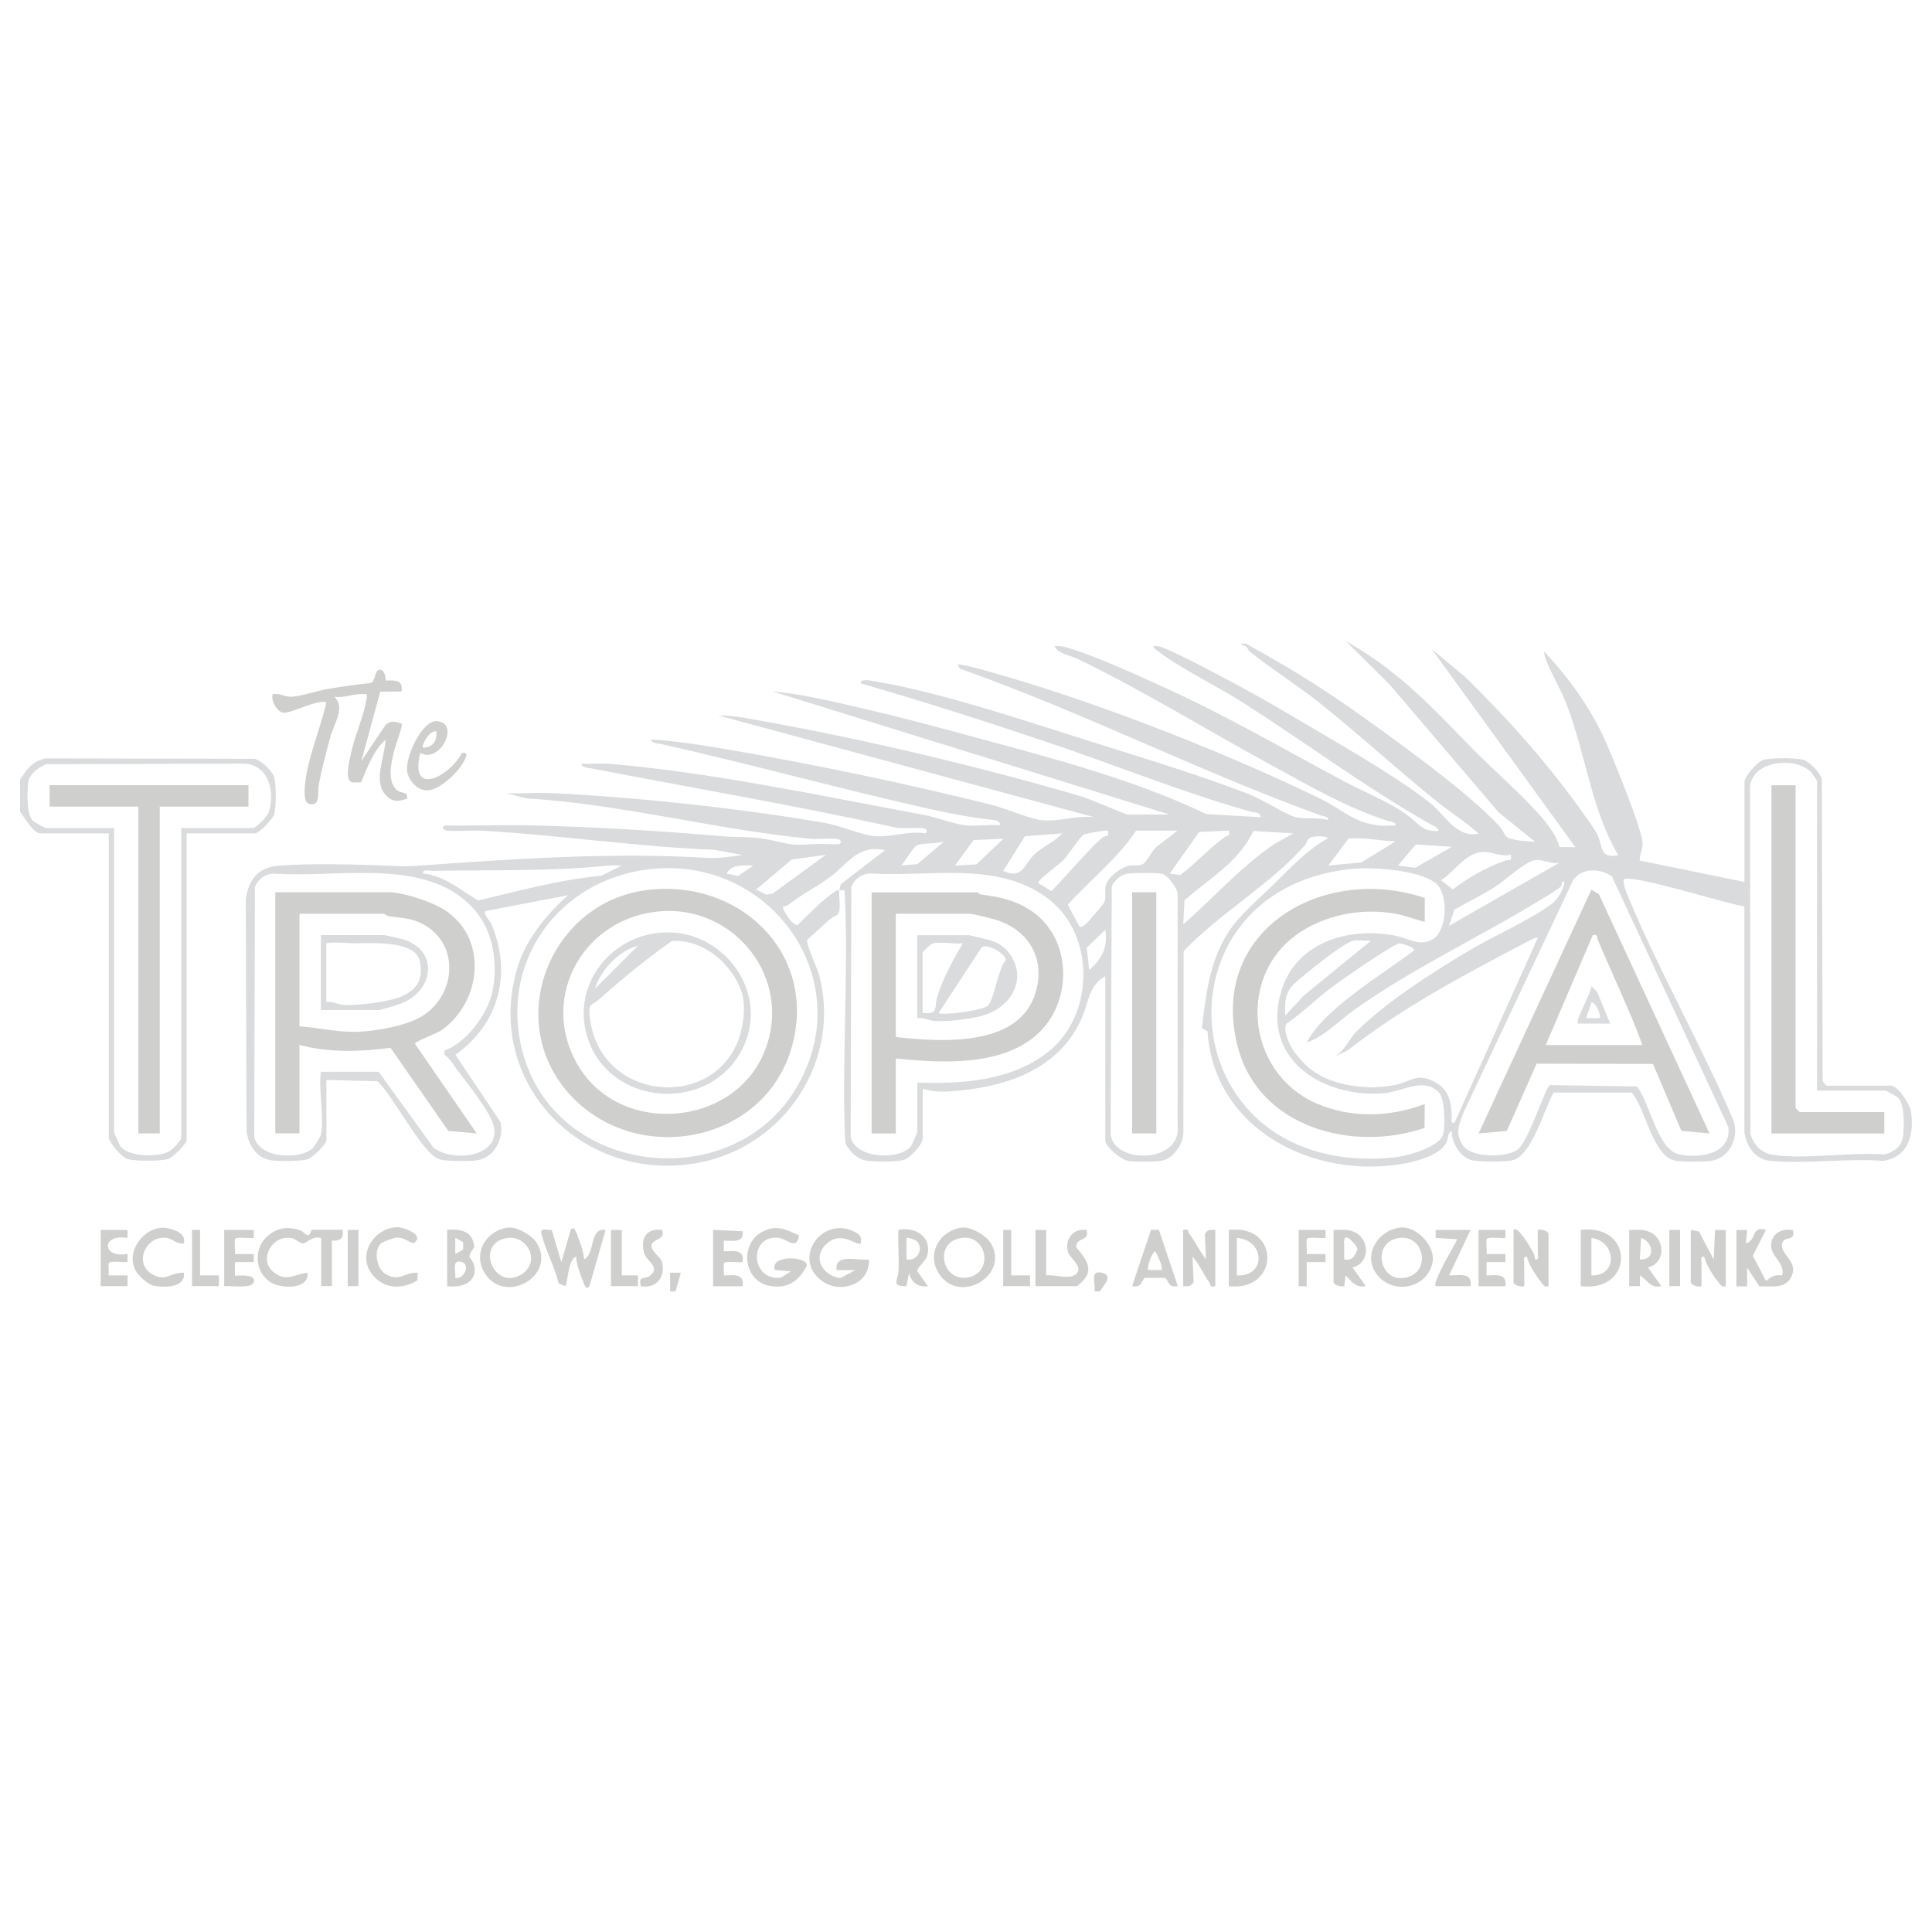 <svg xmlns="http://www.w3.org/2000/svg" id="Layer_1" data-name="Layer 1" viewBox="0 0 200 200"><defs><style> .cls-1 { fill: #cfcfce; } .cls-2 { fill: #d9dbdc; } </style></defs><g id="xCTg1D.tif"><g><path class="cls-2" d="M2.08,80.72c.7-1.12,1.25-1.91,2.65-2.21l21.63.04c.65.14,1.81,1.24,2.01,1.88.23.71.24,3.19,0,3.91-.16.49-1.56,1.93-1.96,1.93h-7.09v31.75c0,.41-1.44,1.8-1.93,1.96-.73.24-3.48.23-4.2,0-.6-.2-1.93-1.74-1.93-2.23v-31.48h-7.09c-.71,0-1.67-1.71-2.09-2.22v-3.33ZM18.77,85.72h7.37c.39,0,1.53-1.19,1.68-1.65.68-2.06,0-4.89-2.51-5.02l-20.54.06c-.84.36-1.79,1.04-1.87,2.02-.08.99-.18,3.24.57,3.89.11.1,1.18.7,1.25.7h7.09v31.48c0,.08.58,1.39.7,1.52.91,1.06,3.77,1.08,4.95.5.37-.18,1.31-1.16,1.31-1.47v-32.03Z"></path><path class="cls-1" d="M113.86,133.69h-.56c.15-.87-.53-2.18.7-1.95,1.31.24.31,1.25-.15,1.95Z"></path><polygon class="cls-1" points="69.37 133.69 69.37 131.75 70.48 131.75 69.93 133.69 69.37 133.69"></polygon><path class="cls-2" d="M86.89,92.1c-.1.66.22,2.01-.13,2.51-.15.21-.6.32-.85.54-.78.7-1.54,1.43-2.34,2.13-.14.53,1.02,2.86,1.24,3.69,2.28,8.77-3.51,17.6-12.31,19.36-12.07,2.41-22.58-8.24-18.91-20.25.87-2.84,3.03-5.48,5.22-7.41l-8.62,1.66c-.03.58.48.85.7,1.38,2.13,5.07.75,10.32-3.75,13.48l4.67,6.96c.4,1.75-.69,3.81-2.58,3.98-.85.08-3.05.11-3.78-.13-1.74-.57-4.78-6.62-6.37-8.07l-5.29-.13v6.24c0,.41-1.44,1.8-1.93,1.96-.68.22-3.01.23-3.76.12-1.53-.22-2.37-1.56-2.58-2.97l-.08-24.07c.32-2.09,1.29-3.3,3.47-3.47,3.28-.25,7.8-.13,11.14,0,1.29.05,1.66.12,3.06.02,10.03-.71,19.89-1.42,30-.83,1.31.08,2.48-.12,3.77-.29l-2.93-.54c-7.99-.31-15.93-1.51-23.89-1.97-1.2-.07-2.42.07-3.63,0-.45-.02-.78-.24-.41-.55,2.92.06,5.85-.08,8.77-.01,6.64.15,13.4.56,20,1.13,1.54.13,3.08.02,4.67.33,2.4.47,2.16.66,4.78.48.87-.06,1.78.06,2.65,0,.37-.31.04-.53-.41-.55-.92-.05-1.86.07-2.77-.02-9.56-.92-19.49-3.59-29.2-4.16l-2.1-.54c1.52.06,3.07-.08,4.6-.01,8.71.4,19.7,1.59,28.33,3.08,1.66.29,3.61,1.17,5.03,1.36,1.67.22,3.64-.58,5.41-.27.37-.31.04-.53-.41-.55-.83-.04-1.66.05-2.49-.02-10.5-2.31-21.1-4.12-31.65-6.15-.28-.05-1.11-.12-1.04-.49.96.04,1.94-.06,2.9.01,10.22.83,22.26,3.38,32.52,5.28,1.35.25,3.02.92,4.21,1.07,1.17.15,2.54-.09,3.74.01-.12-.53-.53-.51-.96-.57-2.34-.28-4.32-.66-6.61-1.17-9.2-2.07-18.31-4.6-27.52-6.66-.31-.07-1.11-.09-1.05-.48,2.82.17,5.66.65,8.46,1.13,8.76,1.51,18.01,3.46,26.64,5.6,1.48.37,3.92,1.41,5.08,1.59,1.89.28,3.8-.5,5.69-.27l-38.93-10.54c1.53-.02,3.05.31,4.56.58,10.48,1.87,22.83,4.8,33.04,7.81.89.26,4.54,1.87,4.8,1.87h4.31l-41.15-12.76c3.07.28,6.22,1.04,9.24,1.74,3.7.85,7.4,1.84,11.06,2.83,8.24,2.24,17,4.47,24.65,8.14l5.65.33c-.11-.58-.58-.45-.97-.56-7.09-1.98-13.95-4.8-20.92-7.14-6.47-2.18-12.98-4.27-19.54-6.16-.01-.54,1.15-.26,1.46-.21,6.87,1.14,15.43,4.05,22.18,6.17,5.34,1.68,11.29,3.48,16.48,5.48,1.43.55,3.8,2.08,4.84,2.39.82.24,2.45.02,3.43.32.06-.39-.47-.38-.76-.48-12.64-4.57-24.64-10.7-37.33-15.18l-.27-.42c.3-.24,6.03,1.51,6.96,1.8,9.73,2.98,21.34,7.58,30.5,12.02,2.34,1.13,3.6,2.6,6.33,2.84.5.04,1.03-.04,1.54-.01.07-.39-.48-.39-.77-.48-4.16-1.31-8.36-3.74-12.21-5.85-6.65-3.63-13.08-7.61-19.91-10.92-.78-.38-1.98-.49-2.42-1.33.31,0,.62-.03.93.05,2.91.75,7.8,3.03,10.67,4.33,6.24,2.84,12.21,6.31,18.24,9.54,2.35,1.26,4.86,2.19,6.86,3.7,1.01.76,1.43,1.62,3.07,1.52-.06-.42-.52-.52-.83-.7-6.56-3.71-12.88-8.41-19.38-12.57-2.72-1.74-6.56-3.57-8.99-5.46-.13-.1-.38-.33-.28-.41.14,0,.28-.02.42,0,.99.13,7.05,3.39,8.39,4.11,2.02,1.08,4.05,2.26,6.02,3.43,4.03,2.39,10.27,5.9,13.79,8.71,1.61,1.28,2.65,3.61,5.02,3.17-1.34-1.21-2.9-2.19-4.31-3.32-4.14-3.33-8.07-6.96-12.23-10.27-2.31-1.83-4.91-3.46-7.18-5.27-.21-.16-.14-.41-.41-.53-.63-.28-.69-.31.05-.27,3.77,2.06,7.48,4.31,10.99,6.79,4.21,2.98,12.03,8.56,15.31,12.18.28.31.47.94.83,1.12.58.29,2.07.36,2.79.41l-3.76-3.04-11.25-13.18-4.59-4.57c.98.58,1.96,1.17,2.9,1.82,4.21,2.94,6.94,6.01,10.44,9.56,2.23,2.25,5.11,4.7,7.1,7.06.69.83,1.41,1.85,1.69,2.89l1.64.02-14.88-20.52,3.48,2.9c4.49,4.39,8.73,9.16,12.35,14.31.4.56,1.05,1.43,1.33,2.01.61,1.27.19,2.49,2.17,2.14-2.83-4.8-3.37-10.47-5.35-15.61-.59-1.53-1.43-2.9-2.03-4.36-.12-.28-.34-.82-.28-1.11,2.53,2.7,4.8,5.84,6.31,9.23.8,1.78,3.8,9.11,3.86,10.59.03.67-.33,1.16-.3,1.8l10.85,2.22v-10.4c0-.49,1.33-2.04,1.93-2.23.72-.23,3.47-.24,4.2,0,.64.21,1.74,1.36,1.88,2.01l.08,31.26.39.45h6.67c.73,0,1.97,1.9,2.08,2.64.35,2.37-.21,4.77-2.9,5.14-3.78-.28-7.98.34-11.7,0-1.51-.14-2.42-1.51-2.64-2.91v-23.43c-1.65-.2-11.83-3.44-12.5-2.78-.03.65.26,1.27.5,1.86,3.22,7.73,7.46,15.12,10.76,22.82.82,1.8-.2,4.14-2.23,4.44-.76.11-2.84.11-3.6,0-2.43-.35-3.16-5.45-4.59-7.07h-8.09c-1.02,1.73-2.2,6.56-4.34,7.03-.74.16-3.58.16-4.27-.07-1.08-.35-1.98-1.81-1.93-2.93-.44.03-.34.76-.59,1.21-.69,1.23-2.96,1.86-4.29,2.1-9.4,1.72-19.76-3.51-20.41-13.69l-.59-.31c.46-3.82.92-7.83,3.49-10.95,1.09-1.32,2.68-2.71,3.89-3.88,1.82-1.77,3.44-3.6,5.71-4.85-.32-.23-1.15-.2-1.54-.14-.68.1-.6.58-.96.98-3.59,4.03-8.72,6.93-12.47,10.86l-.03,18.83c0,1.12-1.05,2.61-2.15,2.85-.69.15-2.83.15-3.56.04-.7-.1-2.37-1.49-2.37-2.07v-17.06c-1.67.91-1.74,2.67-2.36,4.16-2.36,5.65-8.21,7.43-13.89,7.78-.94.06-1.76-.02-2.65-.29v5.13c0,.64-1.28,2.02-1.93,2.23-.7.23-3.24.23-4,.07-.95-.2-1.66-.98-2.09-1.8-.39-8.51.36-17.27-.05-25.75-.03-.55.02-.42-.56-.41.04-.04.03-.72.41-.84l4.32-3.32c-2.91-.63-3.82,1.45-5.85,2.9-1.29.92-2.69,1.63-4.02,2.65-.21.16-.41.3-.69.27-.18.13.95,2.05,1.51,1.93,1.32-1.29,2.43-2.5,3.96-3.54.13-.09.33-.01.37-.05ZM188.1,112.89v-32.03c0-.05-.43-.69-.55-.84-1.47-1.73-6.09-1.39-6.39,1.4l.05,36c.34,1.1,1.14,1.95,2.32,2.13,3.43.5,8.06-.32,11.62-.04,1.02-.33,1.77-.9,1.87-2.02.09-.98.17-3.25-.57-3.89-.11-.1-1.18-.7-1.25-.7h-7.09ZM114.69,85.99c-.11-.09-2.25.28-2.51.41-.33.17-1.65,2.17-2.09,2.63-.35.37-2.63,2.04-2.63,2.37l1.39.85c1.15-1.18,2.21-2.42,3.34-3.62.73-.77,1.07-1.2,1.96-1.94.29-.24.71.04.54-.7ZM121.92,85.99h-4.31c-1.94,2.92-4.74,5.08-7.07,7.66l1.23,2.32c.32.09.9-.58,1.12-.83.21-.23,1.33-1.55,1.39-1.67.27-.53.06-1.17.18-1.76.19-.89,1.51-1.87,2.36-2.08.49-.12,1.01.06,1.49-.18.43-.22,1.02-1.64,1.65-1.96l1.95-1.52ZM127.21,85.99l-3.07.13-3.05,4.31,1.1.15c1.69-1.28,2.91-2.72,4.66-3.97.23-.17.52.06.36-.61ZM133.88,86.27l-4.14-.25c-1.43,3.16-4.59,4.96-7.12,7.17l-.13,2.5c3.13-2.74,5.92-5.92,9.36-8.27l2.04-1.16ZM109.97,86.27l-3.87.3-2.25,3.58c1.99.93,2.14-.64,3.19-1.67.79-.78,2.19-1.36,2.93-2.21ZM103.85,86.83l-3.07.13-1.93,2.65,2.23-.13,2.78-2.64ZM144.45,87.1c-1.62-.05-3.18-.44-4.84-.29l-2.11,2.79,3.43-.32,3.52-2.17ZM97.73,87.1c-.77.29-2.19.12-2.78.41-.54.27-1.17,1.6-1.66,2.08l1.67-.13,2.78-2.36ZM150.28,87.66l-3.71-.24-1.85,2.18,1.77.24,3.79-2.17ZM156.4,88.49c-.94.21-1.8-.23-2.63-.29-1.93-.14-3.07,1.95-4.59,2.92l1.21.95c1.66-1.25,3.44-2.27,5.39-2.97.45-.16.76.17.62-.62ZM85.5,88.49l-3.54.49-3.69,3.11,1.03.52.66-.09,5.55-4.04ZM161.41,89.32c-.83.16-1.58-.33-2.36-.3-1.05.04-3.14,2.05-4.22,2.75-1.36.88-2.87,1.58-4.27,2.4l-.55,1.67,11.4-6.52ZM64.37,89.6c-.5,0-1.01-.04-1.51.01-5.61.61-12.34.43-18.09.54-.34,0-1.04-.21-.97.28,2.21.21,3.88,1.72,5.7,2.79,4.21-1,8.42-2.16,12.74-2.56l2.13-1.06ZM77.99,89.6c-.96,0-2.24-.21-2.78.83l1.2.25,1.58-1.08ZM67.63,89.94c-9.8.9-16.21,9.8-13.42,19.35,3.67,12.53,21.59,14.37,28.18,3.41,6.59-10.96-2.29-23.91-14.76-22.76ZM139.93,89.95c-21.15,2.15-18.78,32.17,4.36,29.87,1.31-.13,4.4-.98,5.03-2.2.34-.67.25-3.81-.29-4.44-1.57-1.8-3.86-.14-5.82,0-6.36.47-12.67-3.57-10.58-10.55,1.53-5.14,7.04-6.72,11.89-5.75,1.39.28,2.46,1.15,3.81.34,1.55-.93,1.61-4.77.28-5.81-1.75-1.35-6.51-1.69-8.68-1.46ZM166.9,90.77c-1.24-.92-3.15-.99-4.07.39l-11.3,23.95c-.48,1.26-.94,2.19-.11,3.44.88,1.33,4.48,1.32,5.68.46,1.12-.8,2.93-6.62,3.35-6.68l9.02.14c1.3,1.68,2.12,6.54,4.35,7.03,2.1.46,5.48-.05,5.09-2.85l-12.02-25.87ZM33.22,117.47c.38-1.71-.28-4.65,0-6.52h5.98l5.71,7.9c2.48,1.7,7.73.62,5.89-3.1-.86-1.73-2.91-4.18-4.11-5.89-.19-.27-.45-.47-.68-.71v-.41c2.23-.75,4.45-3.74,4.95-6.02.59-2.72.17-6.05-1.61-8.26-4.78-5.94-14.33-3.51-21.01-4.03-.9.03-1.61.57-1.95,1.38l-.07,25.89c.49,2.21,4.67,2.41,6.06,1.16.14-.13.81-1.25.84-1.38ZM94.95,112.06c4.66.19,9.84-.19,13.61-3.21,4.72-3.78,4.86-12.02,0-15.77-5.22-4.03-12.35-2.27-18.48-2.66-.89.03-1.61.57-1.95,1.38l-.07,25.89c.49,2.28,5,2.42,6.2,1.02.12-.13.7-1.44.7-1.52v-5.13ZM116.55,90.48c-.6.13-1.27.74-1.46,1.32l-.12,25.66c.43,2.94,6.59,2.94,6.94-.28v-24.67c-.05-.6-1.05-1.89-1.57-2.04-.52-.15-3.21-.12-3.8,0ZM135.69,110.68c2.2,1.8,6.13,2.21,8.84,1.61,1.66-.37,2.13-1.27,4.01-.28,1.45.77,1.68,2.05,1.75,3.53.01.32-.18.76.28.69l8.62-19.13c-.16-.16-1.04.37-1.3.5-6.34,3.32-12.69,6.68-18.34,11.11l-1.49.73c1.15-.6,1.54-1.84,2.35-2.65,3.13-3.1,7.65-5.97,11.46-8.26,2.67-1.61,6.25-3.14,8.7-4.91.71-.51,1.26-1.48,1.4-2.35-.45-.09-.16.33-.46.57-.58.46-1.81,1.18-2.51,1.6-6.27,3.79-12.62,6.74-18.7,11.02-1.57,1.11-3.31,2.92-5.02,3.45,1.71-3.37,7.61-6.92,10.66-9.19.28-.21.69-.37.19-.66-.23-.13-1.03-.4-1.26-.4-.58,0-6.16,3.9-7.07,4.59-1.58,1.18-2.98,2.61-4.62,3.72-.45.62.37,2.27.71,2.79.19.29.97,1.26,1.8,1.94ZM112.75,100.41c1.34-1.13,1.95-2.38,1.67-4.16l-1.92,1.85.25,2.31ZM141.94,97.37c-.58.04-1.23-.08-1.8,0-1,.15-5.14,3.54-6.12,4.43-1.01.91-1.04,2.03-.97,3.33l1.94-2.09,6.96-5.68Z"></path><path class="cls-1" d="M39.92,70.45c.97-.02,1.82-.11,1.65,1.13l-2.2.02-1.97,7.19,2.51-3.74c.6-.53.99-.33,1.66-.14.33.33-2.22,5.13-.57,6.8.54.55,1.28.11,1.13.96-.9.35-1.55.35-2.23-.4-1.31-1.44-.02-3.99,0-5.7-1.23,1.12-1.9,2.91-2.52,4.42h-.93c-.85-.24-.24-2.37-.09-3.1.38-1.8,1.36-3.91,1.6-5.62.07-.52,0-.4-.42-.42-1.02-.04-1.89.43-2.92.28,1.16,1.16-.04,2.75-.42,4.15-.45,1.65-.94,3.48-1.23,5.15-.1.59.24,2.13-.99,1.79-.58-.16-.45-1.58-.4-2.06.27-2.7,1.61-5.8,2.21-8.47-1.05-.3-3.84,1.28-4.54,1.08-.62-.18-1.23-1.25-1.02-1.92.74-.11,1.33.34,2.06.27,1.08-.1,2.52-.61,3.66-.8,1.45-.25,2.93-.46,4.4-.61.53-.15.41-1.22.86-1.36.53-.16.74.68.71,1.09Z"></path><path class="cls-1" d="M33.22,128.15c-.81-.19-1.15.29-1.8.56-.42,0-.77-.43-1.16-.52-2.03-.47-3.5,2.14-2.03,3.42,1.33,1.17,2.16.32,3.61.14.17,1.8-2.83,1.67-3.88.96-1.66-1.12-1.73-3.6-.15-4.85,1.06-.84,2.06-.89,3.28-.49.36.12.49.54.9.5l.3-.57h3.18c.15.89-.3,1.2-1.11,1.12v4.71h-1.11v-4.99Z"></path><path class="cls-1" d="M179.76,127.32h1.11s-.14,1.39-.14,1.39c1.22-.34.46-1.84,2.08-1.39l-1.36,2.68,1.36,2.59c.55-.4.92-.69,1.67-.55.33-1.13-.87-1.84-1.07-2.68-.33-1.44.83-2.26,2.18-2.03.38,1.32-1.06.48-1.13,1.53-.07,1.16,1.95,1.86.82,3.57-.67,1.01-2.09.68-3.14.74l-1.28-1.95v1.94s-1.11,0-1.11,0v-5.82Z"></path><path class="cls-1" d="M57.12,127.33l.99,3.32.97-3.33c.29-.42.49.03.61.35.33.86.7,1.78.78,2.7,1.2-.65.49-3.29,2.22-3.05l-1.67,5.82c-.29.42-.49-.03-.61-.35-.33-.86-.7-1.78-.78-2.7-.82.22-.86,2.77-1.11,3.05l-.69-.28c-.4-1.7-1.38-3.51-1.79-5.15-.17-.68.67-.35,1.08-.38Z"></path><path class="cls-1" d="M89.11,128.7c-.4.38-2-1.46-3.62.13-1.43,1.4-.27,3.3,1.54,3.47l1.52-.82h-1.95c-.21-1.8,2.16-.92,3.34-1.11.18,2.61-2.99,3.62-4.87,2.22-3.2-2.37.18-6.98,3.59-4.96.51.3.5.53.45,1.08Z"></path><path class="cls-1" d="M144.93,127.08c1.72-.2,3.73,1.95,3.36,3.65-.59,2.7-4.16,3.35-5.79,1.16-1.48-1.98.17-4.55,2.43-4.81ZM144.63,128.19c-2.55.56-1.82,4.28.49,4.12,3.23-.24,2.41-4.75-.49-4.12Z"></path><path class="cls-1" d="M99.6,127.08c.94-.11,2.51.84,2.98,1.63,1.92,3.22-3.04,6.32-5.26,3.31-1.53-2.08-.11-4.66,2.28-4.94ZM99.31,128.19c-2.57.56-1.81,4.35.72,4.07,2.93-.32,2.22-4.71-.72-4.07Z"></path><path class="cls-1" d="M82.72,127.87c-.21,1.64-1.32.36-2.1.27-3.13-.36-2.98,4.5.23,4.12l1.03-.65-1.67-.14c-.54-1.64,3.47-1.42,3.31-.44-.84,1.63-2.06,2.46-3.96,2.06-2.6-.56-3-4.32-.67-5.56,1.51-.8,2.37-.28,3.81.34Z"></path><path class="cls-1" d="M52.61,127.08c.94-.11,2.51.84,2.98,1.63,1.97,3.31-3.08,6.27-5.26,3.31-1.53-2.08-.11-4.66,2.28-4.94ZM52.32,128.19c-3.2.7-1.06,5.57,1.74,3.68,1.98-1.33.46-4.17-1.74-3.68Z"></path><path class="cls-1" d="M43.51,77.95c-1.16,4.58,2.98,2.49,4.31,0,.38-.09.53.03.41.41-.38,1.23-2.64,3.47-4.03,3.46-.97,0-1.83-.95-2.03-1.85-.33-1.45,1.52-5.49,3.1-5.32,2.42.26.2,4.48-1.76,3.28ZM45.18,75.73c-.66-.24-1.61,1.44-1.39,1.66,1.03,0,1.45-.67,1.39-1.66Z"></path><path class="cls-1" d="M108.3,127.32v4.71c.86-.13,2.61.55,3.21-.26.53-.71-.76-1.54-.94-2.14-.39-1.32.49-2.5,1.9-2.31.3,1.05-.61.79-.98,1.38l-.11.38c1.3,1.57,2.03,2.59.12,4.06h-4.31v-5.82h1.11Z"></path><path class="cls-1" d="M175.03,127.32l.85.17,1.52,2.89.14-3.05h1.11v5.82c-.51.11-.54-.16-.79-.46-.56-.68-1.23-1.74-1.44-2.59-.46-.07-.27.37-.28.69-.02.78.02,1.58,0,2.36-.31.12-1.11-.12-1.11-.42v-5.41Z"></path><path class="cls-1" d="M156.68,127.32c.45-.5,1.74,1.85,1.91,2.12.17.28.31.59.32.93.46.07.27-.37.28-.69.02-.78-.02-1.58,0-2.36.31-.12,1.11.12,1.11.42v5.41c-.51.11-.54-.16-.79-.46-.55-.68-1.23-1.74-1.44-2.59-.46-.07-.27.37-.28.69-.02.78.02,1.58,0,2.36-.31.12-1.11-.12-1.11-.42v-5.41Z"></path><path class="cls-1" d="M163.63,133.14v-5.82c5.57-.69,5.57,6.51,0,5.82ZM164.74,132.03c2.77.11,2.6-3.55,0-3.88v3.88Z"></path><path class="cls-1" d="M168.64,127.32c.84,0,1.57-.13,2.33.31,1.48.87,1.35,3.2-.38,3.57l1.39,1.94c-1.15.27-1.42-.64-2.22-1.11v1.11s-1.11,0-1.11,0v-5.82ZM169.75,130.37c1.7.11,1.41-1.81.14-2.22l-.14,2.22Z"></path><path class="cls-1" d="M122.48,127.32c.67-.15.44.13.61.36.63.87,1.11,1.83,1.75,2.69l-.11-2.6c.22-.49.59-.49,1.08-.45v5.82c-.67.16-.44-.13-.61-.36-.63-.86-1.02-1.9-1.75-2.69l.11,2.6c-.22.49-.59.49-1.08.45v-5.82Z"></path><path class="cls-1" d="M138.05,127.32c.84,0,1.57-.13,2.33.31,1.48.87,1.35,3.2-.38,3.57l1.39,1.94c-1.05.21-1.45-.47-2.09-1.11l-.14,1.11c-.31.11-1.11-.12-1.11-.42v-5.41ZM139.16,130.37c.86.17,1.06-.35,1.36-1.01.05-.3-.71-1.09-.95-1.2-.54-.27-.41.46-.42.69,0,.51,0,1.02,0,1.53Z"></path><path class="cls-1" d="M73.82,127.32l3.06.14c.17,1.24-1.1.98-1.95.97v1.11c1.01-.03,2.13-.26,1.95,1.11-.39.08-1.9-.18-1.95.15-.05.39.04.84,0,1.24,1.01-.03,2.13-.26,1.95,1.11h-3.06s0-5.82,0-5.82Z"></path><path class="cls-1" d="M19.04,128.7c-.72.16-1.19-.49-1.82-.56-2.13-.25-3.39,2.62-1.51,3.74,1.48.88,1.86-.18,3.33-.13.21,1.59-2.13,1.56-3.15,1.34-.62-.14-1.66-1.11-1.92-1.69-.98-2.15,1.29-4.71,3.41-4.25.76.17,1.9.55,1.66,1.55Z"></path><path class="cls-1" d="M39.4,128.76c-.73.72-.42,2.57.51,3.12,1.49.88,1.88-.19,3.33-.13l-.03.79c-1.65,1.03-3.67.89-4.82-.81-1.39-2.05.47-4.68,2.77-4.69.64,0,2.91.83,1.66,1.65-.62-.12-.96-.58-1.67-.58-.34,0-1.56.44-1.75.63Z"></path><path class="cls-1" d="M127.21,127.32c5.41-.63,5.22,6.43,0,5.82v-5.82ZM128.04,132.03c3.08.15,2.91-3.67,0-3.88v3.88Z"></path><path class="cls-1" d="M96.06,133.14c-.98.18-1.78-.43-1.95-1.39l-.28,1.39c-1.62.05-.87-.64-.82-1.51.08-1.42-.08-2.89-.01-4.31,1.74-.34,3.45.65,3.01,2.59-.15.68-1.14,1.31-1.05,1.69l1.1,1.55ZM94.9,128.48c-.12-.12-.96-.43-1.06-.33v2.22c1.15.23,1.82-1.13,1.06-1.89Z"></path><path class="cls-1" d="M119.97,127.31l1.95,5.82c-.91.18-.86-.3-1.28-.85h-2.16c-.42.55-.37,1.03-1.28.85l1.95-5.82h.83ZM120.25,131.47c.21-.21-.6-1.98-.69-1.94-.38.22-.86,1.77-.7,1.94h1.39Z"></path><path class="cls-1" d="M46.29,133.14v-5.82c1.42-.16,2.72.18,2.8,1.8-.92,1.23-.3.97-.06,1.71.58,1.83-1.18,2.54-2.73,2.31ZM47.13,129.81l.81-.44v-.79l-.81-.44v1.66ZM47.13,132.31c.92.14,1.57-1.41.69-1.66-1.12-.32-.6.89-.69,1.66Z"></path><path class="cls-1" d="M23.21,127.32h3.06v.83c-.39.08-1.91-.18-1.95.15-.06.47.05,1.03,0,1.52h1.95s0,.83,0,.83h-1.95s0,1.39,0,1.39c.08.08,2.25-.27,1.95.69-.23.73-2.4.32-3.06.42v-5.82Z"></path><path class="cls-1" d="M152.23,127.32l-2.22,4.71c1.08.02,2.42-.37,2.22,1.11h-3.61c-.38-.38,1.91-4.13,2.23-4.85l-2.23-.14v-.83h3.62Z"></path><path class="cls-1" d="M10.42,127.32h2.78s0,.83,0,.83c-2.71-.46-2.72,2.12,0,1.66v.83c-.39.08-1.91-.18-1.95.15-.05.39.04.84,0,1.24h1.95s0,1.11,0,1.11h-2.78s0-5.82,0-5.82Z"></path><path class="cls-1" d="M153.06,127.32h2.78v.83c-.39.08-1.91-.18-1.95.15-.06.47.05,1.03,0,1.52h1.95s0,.83,0,.83h-1.95s0,1.39,0,1.39c1.01-.03,2.13-.26,1.95,1.11h-2.78s0-5.82,0-5.82Z"></path><polygon class="cls-1" points="64.37 127.32 64.37 132.03 66.04 132.03 66.04 133.14 63.25 133.14 63.25 127.32 64.37 127.32"></polygon><path class="cls-1" d="M134.44,127.32h2.78v.83c-.39.08-1.91-.18-1.95.15-.06.47.05,1.03,0,1.52h1.95s0,.83,0,.83h-1.95s0,2.5,0,2.5h-.83v-5.82Z"></path><path class="cls-1" d="M68.54,127.32c.4,1.04-.95.9-1.09,1.56-.13.6.93,1.26,1.05,1.67.48,1.58-.53,2.9-2.18,2.59-.23-1.18.37-.63.99-1.09,1.11-.96-.44-1.45-.66-2.42-.34-1.52.28-2.49,1.89-2.31Z"></path><polygon class="cls-1" points="20.71 127.32 20.71 132.03 22.66 132.03 22.66 133.14 19.88 133.14 19.88 127.32 20.71 127.32"></polygon><polygon class="cls-1" points="104.68 127.32 104.68 132.03 106.63 132.03 106.63 133.14 103.85 133.14 103.85 127.32 104.68 127.32"></polygon><rect class="cls-1" x="172.81" y="127.32" width="1.11" height="5.82"></rect><rect class="cls-1" x="36" y="127.32" width="1.11" height="5.82"></rect><polygon class="cls-1" points="25.72 81.28 25.72 83.5 16.54 83.5 16.54 117.33 14.32 117.33 14.32 83.5 5.14 83.5 5.14 81.28 25.72 81.28"></polygon><path class="cls-1" d="M147.49,92.94v2.48c-.98-.22-1.92-.63-2.93-.81-3.28-.61-6.8-.05-9.67,1.7-6.95,4.24-6,14.7,1.4,17.92,3.59,1.56,7.58,1.42,11.2.06l-.02,2.47c-7.44,2.55-17.11-.03-19.31-8.29-3.22-12.09,8.72-19.07,19.32-15.52Z"></path><path class="cls-1" d="M40.59,92.37c1.51.16,3.88.91,5.23,1.71,4.72,2.8,4.16,9.52-.1,12.56-.53.37-2.7,1.12-2.77,1.4l6.4,9.29-2.94-.26-5.98-8.6c-3.1.41-6.39.52-9.43-.3v9.15h-2.5v-24.96h12.1ZM31,106.24c2.06.15,4.21.69,6.27.56,1.88-.12,4.83-.61,6.44-1.62,3.56-2.23,3.91-7.53,0-9.55-1.16-.6-2.19-.61-3.39-.77-.28-.04-.52-.27-.56-.27h-8.76v11.65Z"></path><path class="cls-1" d="M185.88,81.28v33.42s.39.42.42.42h8.76v2.22h-11.68v-36.05h2.5Z"></path><path class="cls-1" d="M176.98,117.33l-2.93-.27-2.93-6.92-12.05-.03-3.08,6.96-2.93.27,11.68-25.24.78.47,11.45,24.77ZM160.02,108.18h10.01c-1.36-3.66-3.07-7.21-4.6-10.82-.15-.35,0-.67-.54-.56l-4.87,11.37Z"></path><path class="cls-1" d="M66.79,92.16c9.57-1.32,17.81,6.35,15.23,16.03-2.79,10.45-16.78,12.79-23.5,4.57-6.24-7.63-1.37-19.27,8.27-20.6ZM67.91,94.38c-7.93.94-12.24,9.47-7.84,16.28,4.44,6.87,15.73,5.95,18.97-1.57,3.3-7.66-3.05-15.67-11.13-14.71Z"></path><path class="cls-1" d="M92.73,109.57v7.77h-2.5v-24.96h10.98c.07,0,.18.2.34.22,1.8.24,3.33.53,4.9,1.49,4.74,2.88,4.74,10.08.44,13.39-3.79,2.92-9.68,2.54-14.16,2.1ZM92.73,107.35c4.5.5,12.37,1.08,14.32-4.16,1.31-3.52-.26-6.71-3.75-7.91-.48-.17-2.62-.69-2.92-.69h-7.65v12.76Z"></path><rect class="cls-1" x="117.2" y="92.37" width="2.5" height="24.96"></rect><path class="cls-2" d="M33.22,104.57v-7.77h6.53c.09,0,1.53.32,1.82.4,3.89,1.05,3.42,5.33-.02,6.67-.39.15-2.12.69-2.36.69h-5.98ZM33.78,103.74c.63-.11,1.19.24,1.8.29,1.38.09,4.59-.31,5.86-.83,1.71-.69,2.43-1.84,2.02-3.71-.48-2.19-5.06-1.84-6.77-1.84-.94,0-1.91-.17-2.91-.01v6.1Z"></path><path class="cls-2" d="M166.69,105.96h-3.34c-.32-.32,1.4-3.18,1.39-3.88l.61.63,1.33,3.25ZM165.58,105.41c.21-.21-.32-1.62-.83-1.66l-.56,1.66h1.39Z"></path><path class="cls-2" d="M67.91,96.6c6.83-.94,12.29,6.38,8.65,12.51-3.6,6.08-13.31,5.3-15.67-1.48-1.79-5.13,1.77-10.31,7.02-11.03ZM69.56,97.41c-2.65,1.85-5.15,3.92-7.55,6.05-.77.69-1.12.29-.96,1.78.91,8.65,12.44,9.8,15.33,2.57.57-1.43.89-3.73.37-5.19-1.04-2.93-3.99-5.41-7.19-5.21ZM66.03,97.92c-1.99.48-3.84,2.52-4.45,4.44l4.45-4.44Z"></path><path class="cls-2" d="M94.95,105.41v-8.6h5.42c1.66.49,3.05.4,4.16,1.95,1.82,2.55.19,5.4-2.56,6.3-1.27.41-3.9.73-5.22.63-.61-.05-1.16-.39-1.8-.29ZM95.51,98.61v6.24c1.71.22,1.19-.61,1.52-1.68.6-1.96,1.62-3.78,2.65-5.53-.93.13-2.32-.21-3.16.04-.18.05-.99.82-1.01.93ZM97.18,104.85c.34.32,4.38-.24,5.01-.69.73-.52,1.1-3.87,1.92-4.76.1-.61-1.86-1.75-2.48-1.35l-4.45,6.8Z"></path></g></g></svg>